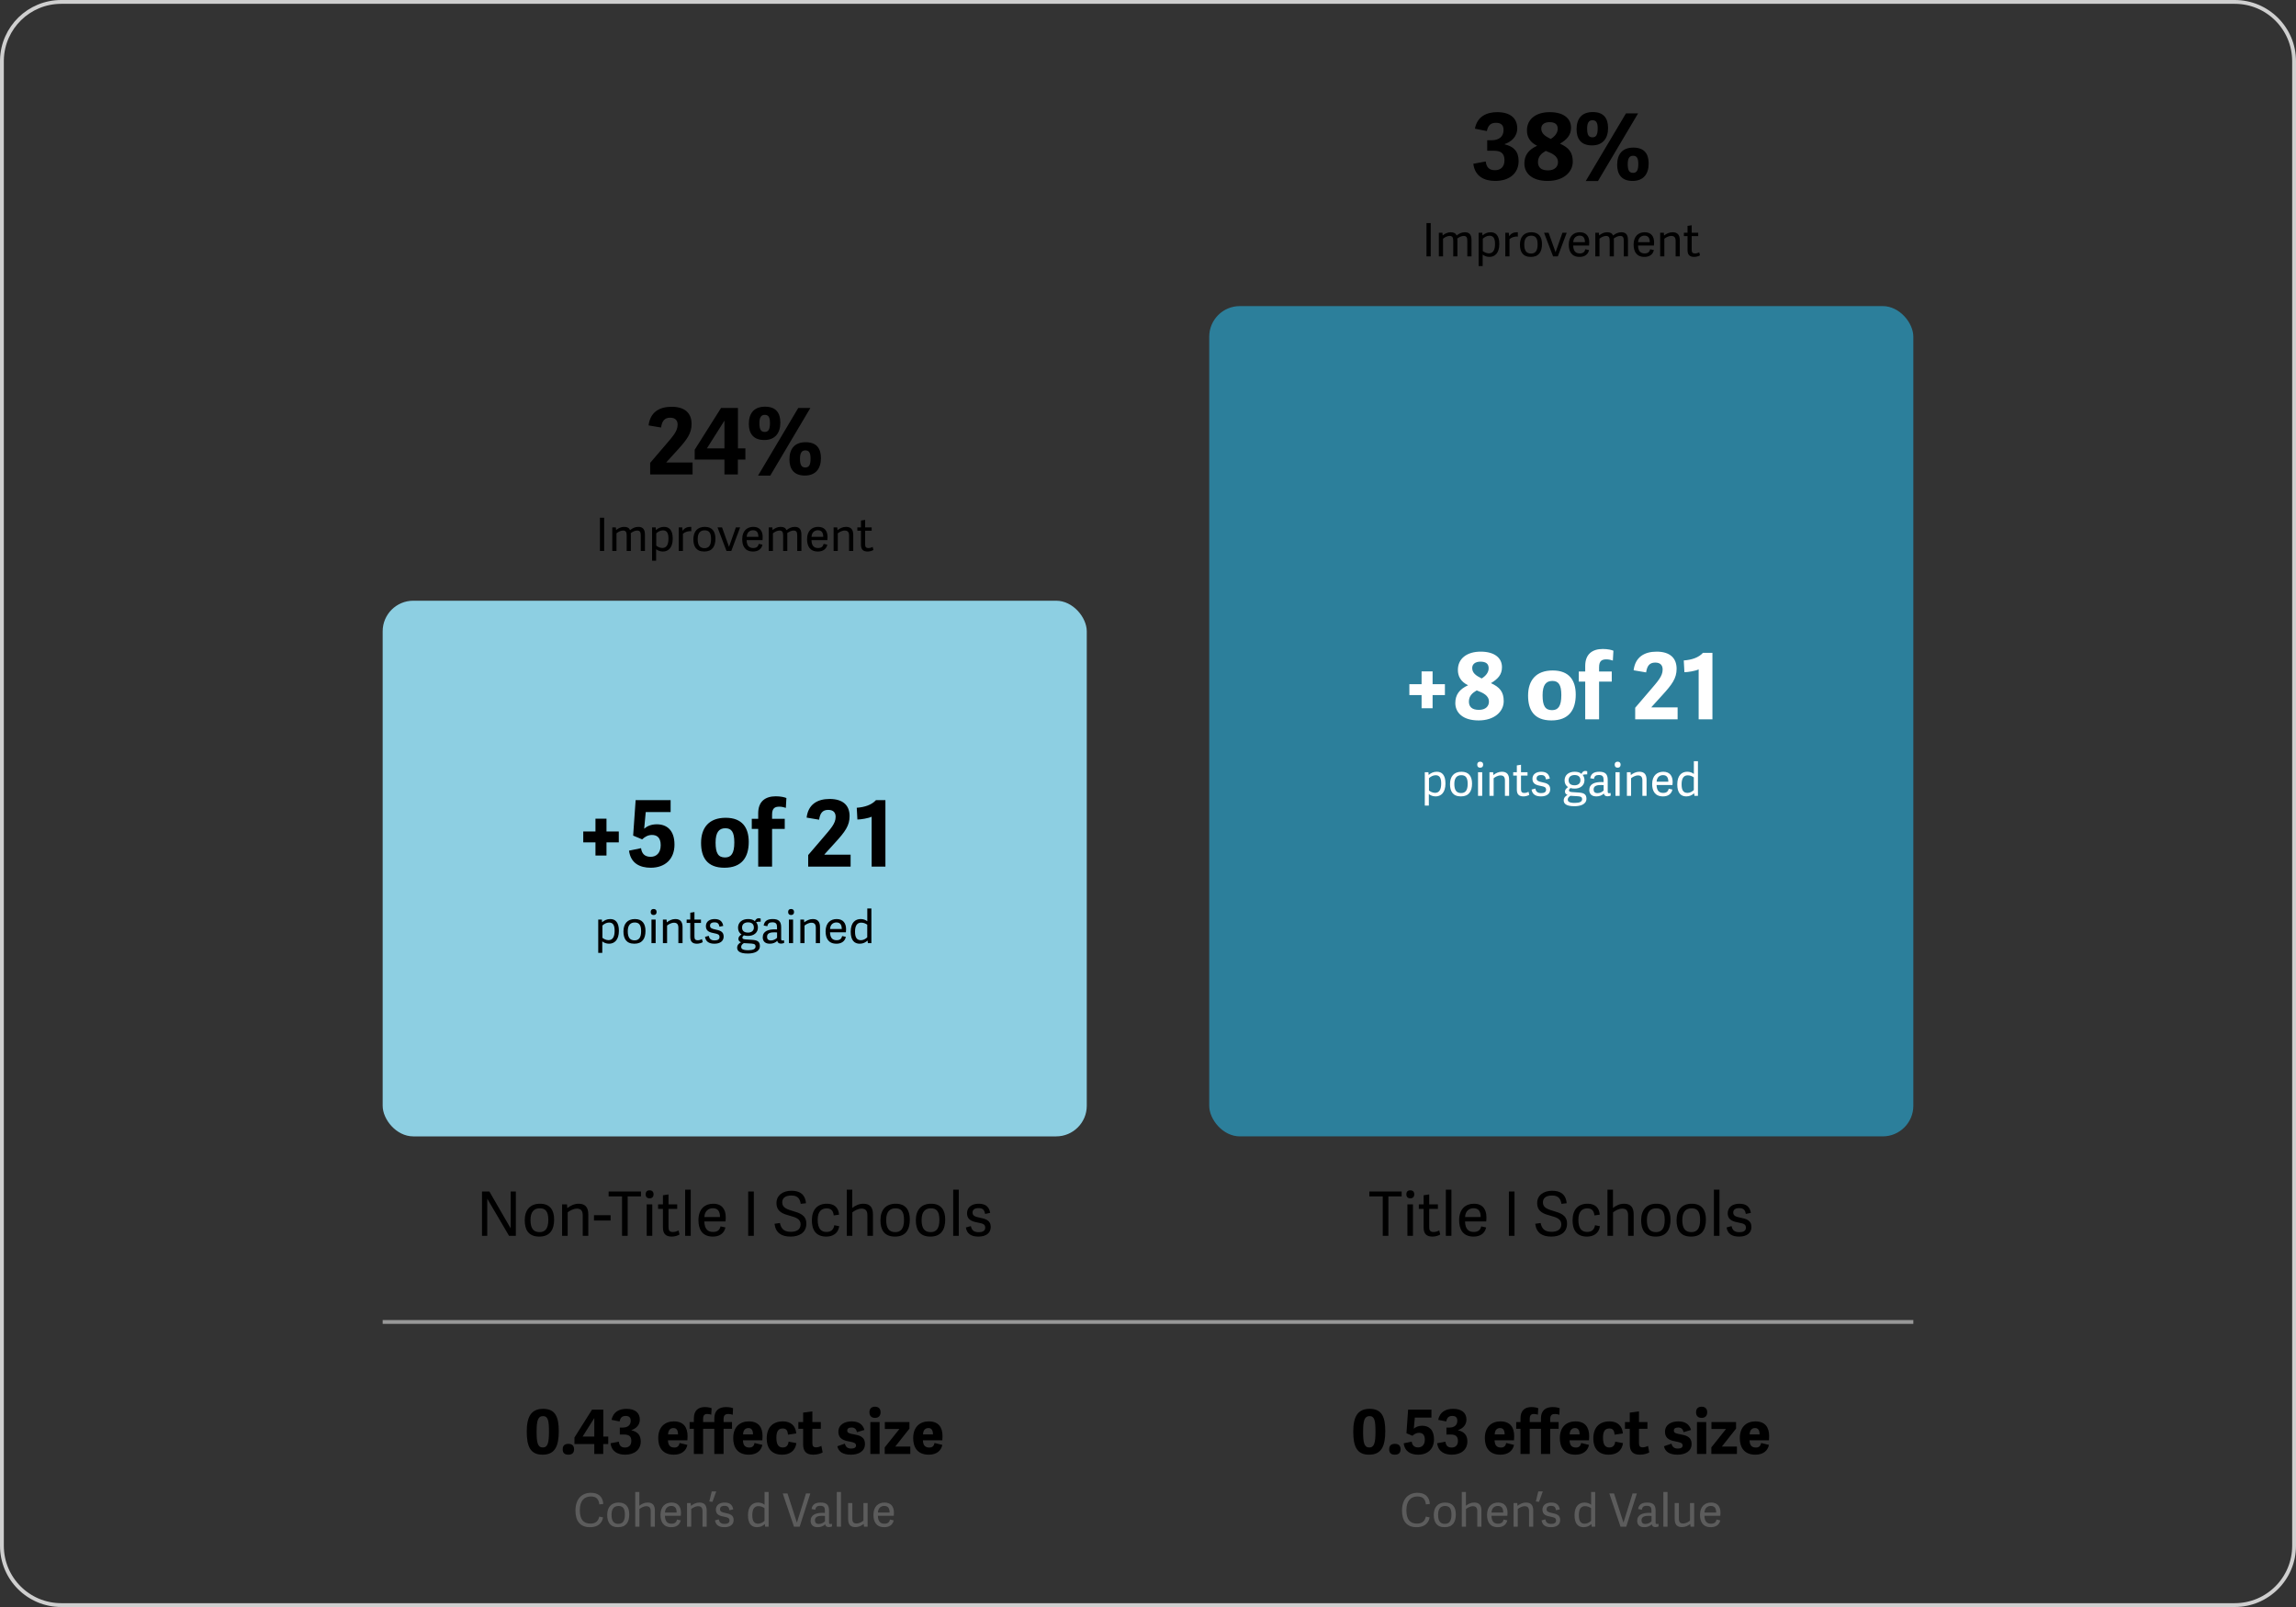 <svg width="600" height="420" viewBox="0 0 600 420" fill="none" xmlns="http://www.w3.org/2000/svg">
<rect x="0" y="0" width="600" height="420" fill="#333333" stroke="none"/>
<path d="M16 0.5H584C592.56 0.5 599.5 7.44 599.5 16V404C599.5 412.56 592.56 419.5 584 419.5H16C7.44 419.5 0.5 412.56 0.5 404V16L0.505 15.6C0.717 7.224 7.573 0.5 16 0.5Z" stroke="#CFCFCF"/>
<path d="M175.492 106.312C178.948 106.312 180.724 107.944 180.724 110.8C180.724 113.272 179.548 114.88 176.98 117.688L174.148 120.808V120.88H180.988V124H169.9V120.976L173.62 116.632C175.78 114.088 177.076 112.768 177.076 110.992C177.076 109.84 176.452 109.168 175.132 109.168C173.596 109.168 172.996 110.104 172.756 111.736L169.492 111.184C169.9 107.752 172.276 106.312 175.492 106.312ZM189.315 124V120.112H181.539V117.544L188.427 106.624H192.843V117.184H194.787V120.112H192.819V124H189.315ZM189.315 117.184V109.936L184.731 117.184H189.315ZM199.723 115C196.675 115 195.691 113.08 195.691 110.776C195.691 108.064 197.011 106.288 199.915 106.288C202.795 106.288 203.923 107.92 203.923 110.464C203.923 113.2 202.531 115 199.723 115ZM199.843 112.888C200.827 112.888 201.211 112.192 201.211 110.56C201.211 109.096 200.851 108.424 199.843 108.424C198.859 108.424 198.451 109.168 198.451 110.608C198.451 112.168 198.811 112.888 199.843 112.888ZM210.331 124.288C207.283 124.288 206.299 122.368 206.299 120.064C206.299 117.352 207.619 115.576 210.523 115.576C213.403 115.576 214.531 117.208 214.531 119.752C214.531 122.488 213.139 124.288 210.331 124.288ZM210.451 122.176C211.435 122.176 211.819 121.48 211.819 119.848C211.819 118.384 211.459 117.712 210.451 117.712C209.467 117.712 209.059 118.456 209.059 119.896C209.059 121.456 209.419 122.176 210.451 122.176ZM198.091 124.312L208.603 106.624H211.771L201.283 124.312H198.091Z" fill="black"/>
<path d="M157.881 144H156.777V135.312H157.881V144ZM161.099 144H160.007V137.832H160.943L161.003 138.528C161.615 138.06 162.263 137.7 163.103 137.7C163.919 137.7 164.411 137.976 164.651 138.552C165.251 138.072 165.947 137.7 166.787 137.7C168.083 137.7 168.539 138.42 168.539 139.8V144H167.447V139.956C167.447 139.128 167.279 138.66 166.487 138.66C165.899 138.66 165.191 139.044 164.831 139.344C164.843 139.488 164.855 139.644 164.855 139.8V144H163.763V139.956C163.763 139.128 163.595 138.66 162.803 138.66C162.179 138.66 161.423 139.092 161.099 139.392V144ZM170.402 137.832H171.35L171.41 138.54C171.974 138.036 172.67 137.7 173.546 137.7C174.842 137.7 175.802 138.504 175.802 140.772C175.802 143.184 174.614 144.144 173.234 144.144C172.49 144.144 171.902 143.88 171.458 143.544V146.544H170.402V137.832ZM171.494 142.608C171.758 142.812 172.37 143.22 173.078 143.22C174.254 143.22 174.686 142.236 174.686 140.76C174.686 139.212 174.206 138.612 173.222 138.612C172.538 138.612 171.854 139.032 171.494 139.392V142.608ZM180.65 138.84C179.882 138.732 178.97 139.044 178.466 139.512V144H177.374V137.832H178.286L178.37 138.72C178.91 137.988 179.558 137.7 180.422 137.7C180.494 137.7 180.542 137.7 180.65 137.712V138.84ZM184.041 144.144C181.905 144.144 181.197 142.764 181.197 140.94C181.197 138.948 182.229 137.7 184.197 137.7C186.153 137.7 186.957 138.96 186.957 140.796C186.957 142.824 186.117 144.144 184.041 144.144ZM184.101 143.268C185.169 143.268 185.817 142.62 185.817 140.868C185.817 139.164 185.217 138.6 184.149 138.6C183.057 138.6 182.325 139.248 182.325 140.892C182.325 142.524 182.901 143.268 184.101 143.268ZM189.854 144L187.502 137.832H188.69L190.502 142.908H190.514L192.302 137.832H193.418L191.102 144H189.854ZM196.803 144.144C194.619 144.144 193.959 142.62 193.959 140.928C193.959 138.672 195.279 137.7 196.863 137.7C198.591 137.7 199.311 138.84 199.311 140.364C199.311 140.604 199.299 140.88 199.263 141.168H195.111C195.159 142.74 195.855 143.232 196.839 143.232C197.715 143.232 198.123 142.836 198.291 142.14L199.251 142.356C198.999 143.556 198.039 144.144 196.803 144.144ZM198.183 140.304C198.183 139.2 197.763 138.588 196.791 138.588C195.975 138.588 195.183 139.08 195.123 140.304H198.183ZM201.986 144H200.894V137.832H201.83L201.89 138.528C202.502 138.06 203.15 137.7 203.99 137.7C204.806 137.7 205.298 137.976 205.538 138.552C206.138 138.072 206.834 137.7 207.674 137.7C208.97 137.7 209.426 138.42 209.426 139.8V144H208.334V139.956C208.334 139.128 208.166 138.66 207.374 138.66C206.786 138.66 206.078 139.044 205.718 139.344C205.73 139.488 205.742 139.644 205.742 139.8V144H204.65V139.956C204.65 139.128 204.482 138.66 203.69 138.66C203.066 138.66 202.31 139.092 201.986 139.392V144ZM213.748 144.144C211.564 144.144 210.904 142.62 210.904 140.928C210.904 138.672 212.224 137.7 213.808 137.7C215.536 137.7 216.256 138.84 216.256 140.364C216.256 140.604 216.244 140.88 216.208 141.168H212.056C212.104 142.74 212.8 143.232 213.784 143.232C214.66 143.232 215.068 142.836 215.236 142.14L216.196 142.356C215.944 143.556 214.984 144.144 213.748 144.144ZM215.128 140.304C215.128 139.2 214.708 138.588 213.736 138.588C212.92 138.588 212.128 139.08 212.068 140.304H215.128ZM222.975 144H221.883V139.98C221.883 139.128 221.571 138.66 220.731 138.66C220.023 138.66 219.255 139.116 218.931 139.404V144H217.839V137.832H218.799L218.859 138.564C219.459 138.084 220.227 137.7 221.079 137.7C222.399 137.7 222.975 138.42 222.975 139.812V144ZM228.244 143.736C227.944 143.94 227.308 144.144 226.732 144.144C225.58 144.144 224.992 143.616 224.992 142.38V138.708H224.044V137.832H224.992V136.044L226.084 135.876V137.832H227.788V138.708H226.084V142.236C226.084 142.884 226.228 143.244 226.972 143.244C227.344 143.244 227.788 143.088 228.052 142.944L228.244 143.736Z" fill="black"/>
<rect x="100" y="157" width="184" height="140" rx="8" fill="#8DCFE2"/>
<path d="M155.61 223.596V220.164H152.418V217.308H155.61V213.972H158.49V217.308H161.706V220.164H158.49V223.596H155.61ZM166.106 209.124H175.25V212.244H168.746L168.338 216.588C169.082 215.94 170.114 215.436 171.65 215.436C174.218 215.436 176.258 216.948 176.258 220.74C176.258 224.532 173.81 226.788 170.042 226.788C167.258 226.788 164.81 225.66 164.378 222.324L167.522 221.676C167.714 223.044 168.41 223.932 170.042 223.932C171.434 223.932 172.658 223.02 172.658 220.884C172.658 218.748 171.53 218.22 170.354 218.22C169.322 218.22 168.458 218.748 167.81 219.372L165.458 218.388L166.106 209.124ZM189.303 226.788C184.767 226.788 183.207 224.052 183.207 220.308C183.207 216.3 185.295 213.732 189.639 213.732C193.983 213.732 195.663 216.348 195.663 220.044C195.663 224.124 193.791 226.788 189.303 226.788ZM189.471 224.1C191.055 224.1 191.895 223.092 191.895 220.164C191.895 217.428 191.151 216.468 189.543 216.468C187.911 216.468 186.999 217.5 186.999 220.212C186.999 222.996 187.695 224.1 189.471 224.1ZM198.137 226.5V216.636H196.457V213.996H198.137V212.556C198.137 209.46 199.985 208.116 202.745 208.116C204.041 208.116 205.097 208.38 205.505 208.572L205.361 211.14C204.881 210.972 204.257 210.828 203.681 210.828C202.553 210.828 201.761 211.164 201.761 212.892V213.996H205.073V216.636H201.761V226.5H198.137ZM216.789 208.812C220.245 208.812 222.021 210.444 222.021 213.3C222.021 215.772 220.845 217.38 218.277 220.188L215.445 223.308V223.38H222.285V226.5H211.197V223.476L214.917 219.132C217.077 216.588 218.373 215.268 218.373 213.492C218.373 212.34 217.749 211.668 216.429 211.668C214.893 211.668 214.293 212.604 214.053 214.236L210.789 213.684C211.197 210.252 213.573 208.812 216.789 208.812ZM227.78 213.444C226.964 213.876 224.852 214.188 224.06 214.188L223.892 211.116C226.028 210.948 227.756 210.372 228.908 209.124H231.38V226.5H227.78V213.444Z" fill="black"/>
<path d="M156.333 240.332H157.281L157.341 241.04C157.905 240.536 158.601 240.2 159.477 240.2C160.773 240.2 161.733 241.004 161.733 243.272C161.733 245.684 160.545 246.644 159.165 246.644C158.421 246.644 157.833 246.38 157.389 246.044V249.044H156.333V240.332ZM157.425 245.108C157.689 245.312 158.301 245.72 159.009 245.72C160.185 245.72 160.617 244.736 160.617 243.26C160.617 241.712 160.137 241.112 159.153 241.112C158.469 241.112 157.785 241.532 157.425 241.892V245.108ZM165.766 246.644C163.63 246.644 162.922 245.264 162.922 243.44C162.922 241.448 163.954 240.2 165.922 240.2C167.878 240.2 168.682 241.46 168.682 243.296C168.682 245.324 167.842 246.644 165.766 246.644ZM165.826 245.768C166.894 245.768 167.542 245.12 167.542 243.368C167.542 241.664 166.942 241.1 165.874 241.1C164.782 241.1 164.05 241.748 164.05 243.392C164.05 245.024 164.626 245.768 165.826 245.768ZM171.335 246.5H170.243V240.332H171.335V246.5ZM171.587 238.352C171.587 238.856 171.299 239.144 170.807 239.144C170.315 239.144 170.039 238.856 170.039 238.352C170.039 237.848 170.315 237.572 170.807 237.572C171.299 237.572 171.587 237.848 171.587 238.352ZM178.368 246.5H177.276V242.48C177.276 241.628 176.964 241.16 176.124 241.16C175.416 241.16 174.648 241.616 174.324 241.904V246.5H173.232V240.332H174.192L174.252 241.064C174.852 240.584 175.62 240.2 176.472 240.2C177.792 240.2 178.368 240.92 178.368 242.312V246.5ZM183.637 246.236C183.337 246.44 182.701 246.644 182.125 246.644C180.973 246.644 180.385 246.116 180.385 244.88V241.208H179.437V240.332H180.385V238.544L181.477 238.376V240.332H183.181V241.208H181.477V244.736C181.477 245.384 181.621 245.744 182.365 245.744C182.737 245.744 183.181 245.588 183.445 245.444L183.637 246.236ZM186.744 240.2C188.208 240.2 188.808 240.896 189 241.988L188.016 242.204C187.872 241.496 187.632 241.064 186.732 241.064C185.832 241.064 185.544 241.46 185.544 241.928C185.544 242.564 186.048 242.744 186.912 242.924C188.04 243.164 189.108 243.392 189.108 244.772C189.108 245.948 188.196 246.644 186.696 246.644C185.28 246.644 184.428 246.092 184.236 244.856L185.208 244.592C185.376 245.252 185.652 245.78 186.744 245.78C187.488 245.78 188.028 245.552 188.028 244.892C188.028 244.208 187.524 244.088 186.684 243.92C185.676 243.716 184.464 243.5 184.464 242.06C184.464 240.812 185.496 240.2 186.744 240.2ZM195.48 240.2C196.236 240.2 196.86 240.356 197.268 240.764C197.46 240.32 197.784 239.984 198.24 239.984C198.432 239.984 198.6 240.02 198.78 240.08V240.884C198.408 240.86 197.892 240.92 197.58 241.016C197.892 241.352 198.06 241.904 198.06 242.408C198.06 243.8 196.944 244.604 195.528 244.604C195.12 244.604 194.7 244.568 194.388 244.46C194.22 244.616 194.004 244.796 194.004 245.048C194.004 245.288 194.136 245.468 194.796 245.516L196.56 245.636C197.832 245.72 198.576 246.032 198.576 247.244C198.576 248.756 196.956 249.212 195.408 249.212C193.104 249.212 192.636 248.42 192.636 247.688C192.636 246.992 193.128 246.512 193.632 246.272V246.26C193.212 246.092 192.96 245.816 192.96 245.372C192.96 244.844 193.344 244.532 193.776 244.196C193.212 243.896 192.864 243.26 192.864 242.468C192.864 241.112 193.884 240.2 195.48 240.2ZM197.004 242.432C197.004 241.508 196.428 241.064 195.492 241.064C194.64 241.064 193.92 241.46 193.92 242.408C193.92 243.212 194.388 243.74 195.48 243.74C196.38 243.74 197.004 243.26 197.004 242.432ZM197.448 247.376C197.448 246.932 197.256 246.668 196.416 246.608L194.376 246.488C193.908 246.8 193.692 247.076 193.692 247.484C193.692 248 194.112 248.348 195.54 248.348C196.812 248.348 197.448 248.024 197.448 247.376ZM204.134 245.336C204.134 245.672 204.194 245.816 204.506 245.816C204.614 245.816 204.722 245.792 204.878 245.744L204.926 246.428C204.686 246.548 204.374 246.62 204.074 246.62C203.462 246.62 203.186 246.284 203.126 245.888C202.646 246.368 202.01 246.644 201.146 246.644C199.586 246.644 199.322 245.588 199.322 244.988C199.322 243.344 200.774 242.888 202.514 242.888C202.706 242.888 202.886 242.9 203.054 242.912V242.312C203.054 241.532 202.838 241.052 201.83 241.052C200.978 241.052 200.654 241.388 200.522 242.072L199.562 241.892C199.754 240.74 200.498 240.2 201.926 240.2C203.45 240.2 204.134 240.788 204.134 242.324V245.336ZM203.066 243.704C202.898 243.68 202.67 243.668 202.442 243.668C201.59 243.668 200.45 243.752 200.45 244.808C200.45 245.336 200.642 245.792 201.482 245.792C202.118 245.792 202.73 245.456 203.066 245.096V243.704ZM207.253 246.5H206.161V240.332H207.253V246.5ZM207.505 238.352C207.505 238.856 207.217 239.144 206.725 239.144C206.233 239.144 205.957 238.856 205.957 238.352C205.957 237.848 206.233 237.572 206.725 237.572C207.217 237.572 207.505 237.848 207.505 238.352ZM214.286 246.5H213.194V242.48C213.194 241.628 212.882 241.16 212.042 241.16C211.334 241.16 210.566 241.616 210.242 241.904V246.5H209.15V240.332H210.11L210.17 241.064C210.77 240.584 211.538 240.2 212.39 240.2C213.71 240.2 214.286 240.92 214.286 242.312V246.5ZM218.594 246.644C216.41 246.644 215.75 245.12 215.75 243.428C215.75 241.172 217.07 240.2 218.654 240.2C220.382 240.2 221.102 241.34 221.102 242.864C221.102 243.104 221.09 243.38 221.054 243.668H216.902C216.95 245.24 217.646 245.732 218.63 245.732C219.506 245.732 219.914 245.336 220.082 244.64L221.042 244.856C220.79 246.056 219.83 246.644 218.594 246.644ZM219.974 242.804C219.974 241.7 219.554 241.088 218.582 241.088C217.766 241.088 216.974 241.58 216.914 242.804H219.974ZM227.713 246.5H226.801L226.717 245.84L226.705 245.828C226.177 246.308 225.553 246.644 224.665 246.644C223.261 246.644 222.313 245.756 222.313 243.512C222.313 241.076 223.549 240.2 224.917 240.2C225.625 240.2 226.213 240.428 226.645 240.776V237.44H227.713V246.5ZM226.633 241.676C226.345 241.46 225.769 241.136 225.061 241.136C223.873 241.136 223.441 242.084 223.441 243.512C223.441 245.012 223.909 245.732 224.989 245.732C225.625 245.732 226.249 245.36 226.633 244.976V241.676Z" fill="black"/>
<path d="M133.03 323L127.334 313.288V323H125.958V311.416H127.894L133.446 321.032V311.416H134.806V323H133.03ZM140.92 323.192C138.072 323.192 137.128 321.352 137.128 318.92C137.128 316.264 138.504 314.6 141.128 314.6C143.736 314.6 144.808 316.28 144.808 318.728C144.808 321.432 143.688 323.192 140.92 323.192ZM141 322.024C142.424 322.024 143.288 321.16 143.288 318.824C143.288 316.552 142.488 315.8 141.064 315.8C139.608 315.8 138.632 316.664 138.632 318.856C138.632 321.032 139.4 322.024 141 322.024ZM153.738 323H152.282V317.64C152.282 316.504 151.866 315.88 150.746 315.88C149.802 315.88 148.778 316.488 148.346 316.872V323H146.89V314.776H148.17L148.25 315.752C149.05 315.112 150.074 314.6 151.21 314.6C152.97 314.6 153.738 315.56 153.738 317.416V323ZM155.226 318.984V317.592H159.562V318.984H155.226ZM162.556 323V312.696H159.052V311.416H167.5V312.696H164.028V323H162.556ZM170.455 323H168.999V314.776H170.455V323ZM170.791 312.136C170.791 312.808 170.407 313.192 169.751 313.192C169.095 313.192 168.727 312.808 168.727 312.136C168.727 311.464 169.095 311.096 169.751 311.096C170.407 311.096 170.791 311.464 170.791 312.136ZM177.576 322.648C177.176 322.92 176.328 323.192 175.56 323.192C174.024 323.192 173.24 322.488 173.24 320.84V315.944H171.976V314.776H173.24V312.392L174.696 312.168V314.776H176.968V315.944H174.696V320.648C174.696 321.512 174.888 321.992 175.88 321.992C176.376 321.992 176.968 321.784 177.32 321.592L177.576 322.648ZM180.502 323H179.046V310.92H180.502V323ZM186.31 323.192C183.398 323.192 182.518 321.16 182.518 318.904C182.518 315.896 184.278 314.6 186.39 314.6C188.694 314.6 189.654 316.12 189.654 318.152C189.654 318.472 189.638 318.84 189.59 319.224H184.054C184.118 321.32 185.046 321.976 186.358 321.976C187.526 321.976 188.07 321.448 188.294 320.52L189.574 320.808C189.238 322.408 187.958 323.192 186.31 323.192ZM188.15 318.072C188.15 316.6 187.59 315.784 186.294 315.784C185.206 315.784 184.15 316.44 184.07 318.072H188.15ZM196.992 323H195.52V311.416H196.992V323ZM206.831 312.456C205.055 312.456 204.415 313.24 204.415 314.264C204.415 315.672 205.727 316.072 207.183 316.504C208.879 317 210.719 317.544 210.719 319.784C210.719 322.232 208.767 323.192 206.623 323.192C204.207 323.192 202.703 322.232 202.399 319.848L203.807 319.64C204.079 320.872 204.655 321.944 206.639 321.944C207.887 321.944 209.215 321.528 209.215 319.992C209.215 318.552 207.919 318.168 206.495 317.768C204.767 317.288 202.911 316.792 202.911 314.408C202.911 312.424 204.575 311.208 206.815 311.208C208.847 311.208 210.383 311.992 210.623 314.472L209.247 314.632C209.071 313.528 208.623 312.456 206.831 312.456ZM215.935 323.192C213.215 323.192 212.159 321.432 212.159 318.968C212.159 316.104 213.631 314.6 216.095 314.6C217.935 314.6 219.151 315.56 219.263 317.464L217.871 317.656C217.743 316.44 217.183 315.816 216.031 315.816C214.847 315.816 213.679 316.456 213.679 318.792C213.679 321.24 214.671 321.976 215.983 321.976C217.103 321.976 217.823 321.432 218.031 320.216L219.311 320.488C219.039 322.392 217.583 323.192 215.935 323.192ZM228.128 323H226.672V317.64C226.672 316.504 226.256 315.88 225.136 315.88C224.192 315.88 223.168 316.488 222.736 316.872V323H221.28V310.92H222.72V315.704C223.52 315.08 224.464 314.6 225.616 314.6C227.36 314.6 228.128 315.56 228.128 317.416V323ZM233.873 323.192C231.025 323.192 230.081 321.352 230.081 318.92C230.081 316.264 231.457 314.6 234.081 314.6C236.689 314.6 237.761 316.28 237.761 318.728C237.761 321.432 236.641 323.192 233.873 323.192ZM233.953 322.024C235.377 322.024 236.241 321.16 236.241 318.824C236.241 316.552 235.441 315.8 234.017 315.8C232.561 315.8 231.585 316.664 231.585 318.856C231.585 321.032 232.353 322.024 233.953 322.024ZM243.123 323.192C240.275 323.192 239.331 321.352 239.331 318.92C239.331 316.264 240.707 314.6 243.331 314.6C245.939 314.6 247.011 316.28 247.011 318.728C247.011 321.432 245.891 323.192 243.123 323.192ZM243.203 322.024C244.627 322.024 245.491 321.16 245.491 318.824C245.491 316.552 244.691 315.8 243.267 315.8C241.811 315.8 240.835 316.664 240.835 318.856C240.835 321.032 241.603 322.024 243.203 322.024ZM250.549 323H249.093V310.92H250.549V323ZM255.749 314.6C257.701 314.6 258.501 315.528 258.757 316.984L257.445 317.272C257.253 316.328 256.933 315.752 255.733 315.752C254.533 315.752 254.149 316.28 254.149 316.904C254.149 317.752 254.821 317.992 255.973 318.232C257.477 318.552 258.901 318.856 258.901 320.696C258.901 322.264 257.685 323.192 255.685 323.192C253.797 323.192 252.661 322.456 252.405 320.808L253.701 320.456C253.925 321.336 254.293 322.04 255.749 322.04C256.741 322.04 257.461 321.736 257.461 320.856C257.461 319.944 256.789 319.784 255.669 319.56C254.325 319.288 252.709 319 252.709 317.08C252.709 315.416 254.085 314.6 255.749 314.6Z" fill="black"/>
<path d="M388.259 42.2C388.451 43.664 389.075 44.48 390.707 44.48C392.075 44.48 393.155 43.688 393.155 41.888C393.155 40.04 392.171 39.392 390.347 39.392H388.643V36.656H389.771C391.811 36.656 392.915 35.624 392.915 34.016C392.915 32.864 392.435 32.096 390.947 32.096C389.459 32.096 388.859 32.864 388.547 34.256L385.427 33.632C386.051 30.368 388.571 29.312 391.283 29.312C394.619 29.312 396.491 30.872 396.491 33.536C396.491 35.816 394.811 37.112 393.227 37.64V37.736C395.531 38.264 396.851 39.56 396.851 42.08C396.851 45.296 394.451 47.288 390.707 47.288C387.971 47.288 385.403 46.136 385.019 42.8L388.259 42.2ZM407.668 37.544C409.996 38.6 411.004 39.848 411.004 42.248C411.004 45.008 408.532 47.288 404.452 47.288C400.228 47.288 398.356 45.176 398.356 42.752C398.356 40.64 399.364 39.152 401.692 38.096C399.748 37.16 399.028 35.72 399.028 34.088C399.028 31.088 401.428 29.312 404.98 29.312C408.604 29.312 410.548 30.944 410.548 33.368C410.548 35.336 409.468 36.464 407.668 37.544ZM403.948 39.44C402.82 40.088 401.908 40.88 401.908 42.368C401.908 43.664 402.652 44.528 404.524 44.528C406.276 44.528 407.14 43.568 407.14 42.392C407.14 40.736 405.58 40.064 403.948 39.44ZM405.244 36.32C406.348 35.648 407.068 34.712 407.068 33.656C407.068 32.528 406.42 31.928 404.908 31.928C403.636 31.928 402.772 32.528 402.772 33.584C402.772 34.856 403.684 35.552 405.244 36.32ZM416.028 38C412.98 38 411.996 36.08 411.996 33.776C411.996 31.064 413.316 29.288 416.22 29.288C419.1 29.288 420.228 30.92 420.228 33.464C420.228 36.2 418.836 38 416.028 38ZM416.148 35.888C417.132 35.888 417.516 35.192 417.516 33.56C417.516 32.096 417.156 31.424 416.148 31.424C415.164 31.424 414.756 32.168 414.756 33.608C414.756 35.168 415.116 35.888 416.148 35.888ZM426.636 47.288C423.588 47.288 422.604 45.368 422.604 43.064C422.604 40.352 423.924 38.576 426.828 38.576C429.708 38.576 430.836 40.208 430.836 42.752C430.836 45.488 429.444 47.288 426.636 47.288ZM426.756 45.176C427.74 45.176 428.124 44.48 428.124 42.848C428.124 41.384 427.764 40.712 426.756 40.712C425.772 40.712 425.364 41.456 425.364 42.896C425.364 44.456 425.724 45.176 426.756 45.176ZM414.396 47.312L424.908 29.624H428.076L417.588 47.312H414.396Z" fill="black"/>
<path d="M373.881 67H372.777V58.312H373.881V67ZM377.099 67H376.007V60.832H376.943L377.003 61.528C377.615 61.06 378.263 60.7 379.103 60.7C379.919 60.7 380.411 60.976 380.651 61.552C381.251 61.072 381.947 60.7 382.787 60.7C384.083 60.7 384.539 61.42 384.539 62.8V67H383.447V62.956C383.447 62.128 383.279 61.66 382.487 61.66C381.899 61.66 381.191 62.044 380.831 62.344C380.843 62.488 380.855 62.644 380.855 62.8V67H379.763V62.956C379.763 62.128 379.595 61.66 378.803 61.66C378.179 61.66 377.423 62.092 377.099 62.392V67ZM386.402 60.832H387.35L387.41 61.54C387.974 61.036 388.67 60.7 389.546 60.7C390.842 60.7 391.802 61.504 391.802 63.772C391.802 66.184 390.614 67.144 389.234 67.144C388.49 67.144 387.902 66.88 387.458 66.544V69.544H386.402V60.832ZM387.494 65.608C387.758 65.812 388.37 66.22 389.078 66.22C390.254 66.22 390.686 65.236 390.686 63.76C390.686 62.212 390.206 61.612 389.222 61.612C388.538 61.612 387.854 62.032 387.494 62.392V65.608ZM396.65 61.84C395.882 61.732 394.97 62.044 394.466 62.512V67H393.374V60.832H394.286L394.37 61.72C394.91 60.988 395.558 60.7 396.422 60.7C396.494 60.7 396.542 60.7 396.65 60.712V61.84ZM400.041 67.144C397.905 67.144 397.197 65.764 397.197 63.94C397.197 61.948 398.229 60.7 400.197 60.7C402.153 60.7 402.957 61.96 402.957 63.796C402.957 65.824 402.117 67.144 400.041 67.144ZM400.101 66.268C401.169 66.268 401.817 65.62 401.817 63.868C401.817 62.164 401.217 61.6 400.149 61.6C399.057 61.6 398.325 62.248 398.325 63.892C398.325 65.524 398.901 66.268 400.101 66.268ZM405.854 67L403.502 60.832H404.69L406.502 65.908H406.514L408.302 60.832H409.418L407.102 67H405.854ZM412.803 67.144C410.619 67.144 409.959 65.62 409.959 63.928C409.959 61.672 411.279 60.7 412.863 60.7C414.591 60.7 415.311 61.84 415.311 63.364C415.311 63.604 415.299 63.88 415.263 64.168H411.111C411.159 65.74 411.855 66.232 412.839 66.232C413.715 66.232 414.123 65.836 414.291 65.14L415.251 65.356C414.999 66.556 414.039 67.144 412.803 67.144ZM414.183 63.304C414.183 62.2 413.763 61.588 412.791 61.588C411.975 61.588 411.183 62.08 411.123 63.304H414.183ZM417.986 67H416.894V60.832H417.83L417.89 61.528C418.502 61.06 419.15 60.7 419.99 60.7C420.806 60.7 421.298 60.976 421.538 61.552C422.138 61.072 422.834 60.7 423.674 60.7C424.97 60.7 425.426 61.42 425.426 62.8V67H424.334V62.956C424.334 62.128 424.166 61.66 423.374 61.66C422.786 61.66 422.078 62.044 421.718 62.344C421.73 62.488 421.742 62.644 421.742 62.8V67H420.65V62.956C420.65 62.128 420.482 61.66 419.69 61.66C419.066 61.66 418.31 62.092 417.986 62.392V67ZM429.748 67.144C427.564 67.144 426.904 65.62 426.904 63.928C426.904 61.672 428.224 60.7 429.808 60.7C431.536 60.7 432.256 61.84 432.256 63.364C432.256 63.604 432.244 63.88 432.208 64.168H428.056C428.104 65.74 428.8 66.232 429.784 66.232C430.66 66.232 431.068 65.836 431.236 65.14L432.196 65.356C431.944 66.556 430.984 67.144 429.748 67.144ZM431.128 63.304C431.128 62.2 430.708 61.588 429.736 61.588C428.92 61.588 428.128 62.08 428.068 63.304H431.128ZM438.975 67H437.883V62.98C437.883 62.128 437.571 61.66 436.731 61.66C436.023 61.66 435.255 62.116 434.931 62.404V67H433.839V60.832H434.799L434.859 61.564C435.459 61.084 436.227 60.7 437.079 60.7C438.399 60.7 438.975 61.42 438.975 62.812V67ZM444.244 66.736C443.944 66.94 443.308 67.144 442.732 67.144C441.58 67.144 440.992 66.616 440.992 65.38V61.708H440.044V60.832H440.992V59.044L442.084 58.876V60.832H443.788V61.708H442.084V65.236C442.084 65.884 442.228 66.244 442.972 66.244C443.344 66.244 443.788 66.088 444.052 65.944L444.244 66.736Z" fill="black"/>
<rect x="316" y="80" width="184" height="217" rx="8" fill="#2C7F9B"/>
<path d="M371.493 185.096V181.664H368.301V178.808H371.493V175.472H374.373V178.808H377.589V181.664H374.373V185.096H371.493ZM389.621 178.544C391.949 179.6 392.957 180.848 392.957 183.248C392.957 186.008 390.485 188.288 386.405 188.288C382.181 188.288 380.309 186.176 380.309 183.752C380.309 181.64 381.317 180.152 383.645 179.096C381.701 178.16 380.981 176.72 380.981 175.088C380.981 172.088 383.381 170.312 386.933 170.312C390.557 170.312 392.501 171.944 392.501 174.368C392.501 176.336 391.421 177.464 389.621 178.544ZM385.901 180.44C384.773 181.088 383.861 181.88 383.861 183.368C383.861 184.664 384.605 185.528 386.477 185.528C388.229 185.528 389.093 184.568 389.093 183.392C389.093 181.736 387.533 181.064 385.901 180.44ZM387.197 177.32C388.301 176.648 389.021 175.712 389.021 174.656C389.021 173.528 388.373 172.928 386.861 172.928C385.589 172.928 384.725 173.528 384.725 174.584C384.725 175.856 385.637 176.552 387.197 177.32ZM405.42 188.288C400.884 188.288 399.324 185.552 399.324 181.808C399.324 177.8 401.412 175.232 405.756 175.232C410.1 175.232 411.78 177.848 411.78 181.544C411.78 185.624 409.908 188.288 405.42 188.288ZM405.588 185.6C407.172 185.6 408.012 184.592 408.012 181.664C408.012 178.928 407.268 177.968 405.66 177.968C404.028 177.968 403.116 179 403.116 181.712C403.116 184.496 403.812 185.6 405.588 185.6ZM414.254 188V178.136H412.574V175.496H414.254V174.056C414.254 170.96 416.102 169.616 418.862 169.616C420.158 169.616 421.214 169.88 421.622 170.072L421.478 172.64C420.998 172.472 420.374 172.328 419.798 172.328C418.67 172.328 417.878 172.664 417.878 174.392V175.496H421.19V178.136H417.878V188H414.254ZM432.906 170.312C436.362 170.312 438.138 171.944 438.138 174.8C438.138 177.272 436.962 178.88 434.394 181.688L431.562 184.808V184.88H438.402V188H427.314V184.976L431.034 180.632C433.194 178.088 434.49 176.768 434.49 174.992C434.49 173.84 433.866 173.168 432.546 173.168C431.01 173.168 430.41 174.104 430.17 175.736L426.906 175.184C427.314 171.752 429.69 170.312 432.906 170.312ZM443.898 174.944C443.082 175.376 440.97 175.688 440.178 175.688L440.01 172.616C442.146 172.448 443.874 171.872 445.026 170.624H447.498V188H443.898V174.944Z" fill="white"/>
<path d="M372.333 201.832H373.281L373.341 202.54C373.905 202.036 374.601 201.7 375.477 201.7C376.773 201.7 377.733 202.504 377.733 204.772C377.733 207.184 376.545 208.144 375.165 208.144C374.421 208.144 373.833 207.88 373.389 207.544V210.544H372.333V201.832ZM373.425 206.608C373.689 206.812 374.301 207.22 375.009 207.22C376.185 207.22 376.617 206.236 376.617 204.76C376.617 203.212 376.137 202.612 375.153 202.612C374.469 202.612 373.785 203.032 373.425 203.392V206.608ZM381.766 208.144C379.63 208.144 378.922 206.764 378.922 204.94C378.922 202.948 379.954 201.7 381.922 201.7C383.878 201.7 384.682 202.96 384.682 204.796C384.682 206.824 383.842 208.144 381.766 208.144ZM381.826 207.268C382.894 207.268 383.542 206.62 383.542 204.868C383.542 203.164 382.942 202.6 381.874 202.6C380.782 202.6 380.05 203.248 380.05 204.892C380.05 206.524 380.626 207.268 381.826 207.268ZM387.335 208H386.243V201.832H387.335V208ZM387.587 199.852C387.587 200.356 387.299 200.644 386.807 200.644C386.315 200.644 386.039 200.356 386.039 199.852C386.039 199.348 386.315 199.072 386.807 199.072C387.299 199.072 387.587 199.348 387.587 199.852ZM394.368 208H393.276V203.98C393.276 203.128 392.964 202.66 392.124 202.66C391.416 202.66 390.648 203.116 390.324 203.404V208H389.232V201.832H390.192L390.252 202.564C390.852 202.084 391.62 201.7 392.472 201.7C393.792 201.7 394.368 202.42 394.368 203.812V208ZM399.637 207.736C399.337 207.94 398.701 208.144 398.125 208.144C396.973 208.144 396.385 207.616 396.385 206.38V202.708H395.437V201.832H396.385V200.044L397.477 199.876V201.832H399.181V202.708H397.477V206.236C397.477 206.884 397.621 207.244 398.365 207.244C398.737 207.244 399.181 207.088 399.445 206.944L399.637 207.736ZM402.744 201.7C404.208 201.7 404.808 202.396 405 203.488L404.016 203.704C403.872 202.996 403.632 202.564 402.732 202.564C401.832 202.564 401.544 202.96 401.544 203.428C401.544 204.064 402.048 204.244 402.912 204.424C404.04 204.664 405.108 204.892 405.108 206.272C405.108 207.448 404.196 208.144 402.696 208.144C401.28 208.144 400.428 207.592 400.236 206.356L401.208 206.092C401.376 206.752 401.652 207.28 402.744 207.28C403.488 207.28 404.028 207.052 404.028 206.392C404.028 205.708 403.524 205.588 402.684 205.42C401.676 205.216 400.464 205 400.464 203.56C400.464 202.312 401.496 201.7 402.744 201.7ZM411.48 201.7C412.236 201.7 412.86 201.856 413.268 202.264C413.46 201.82 413.784 201.484 414.24 201.484C414.432 201.484 414.6 201.52 414.78 201.58V202.384C414.408 202.36 413.892 202.42 413.58 202.516C413.892 202.852 414.06 203.404 414.06 203.908C414.06 205.3 412.944 206.104 411.528 206.104C411.12 206.104 410.7 206.068 410.388 205.96C410.22 206.116 410.004 206.296 410.004 206.548C410.004 206.788 410.136 206.968 410.796 207.016L412.56 207.136C413.832 207.22 414.576 207.532 414.576 208.744C414.576 210.256 412.956 210.712 411.408 210.712C409.104 210.712 408.636 209.92 408.636 209.188C408.636 208.492 409.128 208.012 409.632 207.772V207.76C409.212 207.592 408.96 207.316 408.96 206.872C408.96 206.344 409.344 206.032 409.776 205.696C409.212 205.396 408.864 204.76 408.864 203.968C408.864 202.612 409.884 201.7 411.48 201.7ZM413.004 203.932C413.004 203.008 412.428 202.564 411.492 202.564C410.64 202.564 409.92 202.96 409.92 203.908C409.92 204.712 410.388 205.24 411.48 205.24C412.38 205.24 413.004 204.76 413.004 203.932ZM413.448 208.876C413.448 208.432 413.256 208.168 412.416 208.108L410.376 207.988C409.908 208.3 409.692 208.576 409.692 208.984C409.692 209.5 410.112 209.848 411.54 209.848C412.812 209.848 413.448 209.524 413.448 208.876ZM420.134 206.836C420.134 207.172 420.194 207.316 420.506 207.316C420.614 207.316 420.722 207.292 420.878 207.244L420.926 207.928C420.686 208.048 420.374 208.12 420.074 208.12C419.462 208.12 419.186 207.784 419.126 207.388C418.646 207.868 418.01 208.144 417.146 208.144C415.586 208.144 415.322 207.088 415.322 206.488C415.322 204.844 416.774 204.388 418.514 204.388C418.706 204.388 418.886 204.4 419.054 204.412V203.812C419.054 203.032 418.838 202.552 417.83 202.552C416.978 202.552 416.654 202.888 416.522 203.572L415.562 203.392C415.754 202.24 416.498 201.7 417.926 201.7C419.45 201.7 420.134 202.288 420.134 203.824V206.836ZM419.066 205.204C418.898 205.18 418.67 205.168 418.442 205.168C417.59 205.168 416.45 205.252 416.45 206.308C416.45 206.836 416.642 207.292 417.482 207.292C418.118 207.292 418.73 206.956 419.066 206.596V205.204ZM423.253 208H422.161V201.832H423.253V208ZM423.505 199.852C423.505 200.356 423.217 200.644 422.725 200.644C422.233 200.644 421.957 200.356 421.957 199.852C421.957 199.348 422.233 199.072 422.725 199.072C423.217 199.072 423.505 199.348 423.505 199.852ZM430.286 208H429.194V203.98C429.194 203.128 428.882 202.66 428.042 202.66C427.334 202.66 426.566 203.116 426.242 203.404V208H425.15V201.832H426.11L426.17 202.564C426.77 202.084 427.538 201.7 428.39 201.7C429.71 201.7 430.286 202.42 430.286 203.812V208ZM434.594 208.144C432.41 208.144 431.75 206.62 431.75 204.928C431.75 202.672 433.07 201.7 434.654 201.7C436.382 201.7 437.102 202.84 437.102 204.364C437.102 204.604 437.09 204.88 437.054 205.168H432.902C432.95 206.74 433.646 207.232 434.63 207.232C435.506 207.232 435.914 206.836 436.082 206.14L437.042 206.356C436.79 207.556 435.83 208.144 434.594 208.144ZM435.974 204.304C435.974 203.2 435.554 202.588 434.582 202.588C433.766 202.588 432.974 203.08 432.914 204.304H435.974ZM443.713 208H442.801L442.717 207.34L442.705 207.328C442.177 207.808 441.553 208.144 440.665 208.144C439.261 208.144 438.313 207.256 438.313 205.012C438.313 202.576 439.549 201.7 440.917 201.7C441.625 201.7 442.213 201.928 442.645 202.276V198.94H443.713V208ZM442.633 203.176C442.345 202.96 441.769 202.636 441.061 202.636C439.873 202.636 439.441 203.584 439.441 205.012C439.441 206.512 439.909 207.232 440.989 207.232C441.625 207.232 442.249 206.86 442.633 206.476V203.176Z" fill="white"/>
<path d="M361.345 323V312.696H357.841V311.416H366.289V312.696H362.817V323H361.345ZM369.244 323H367.788V314.776H369.244V323ZM369.58 312.136C369.58 312.808 369.196 313.192 368.54 313.192C367.884 313.192 367.516 312.808 367.516 312.136C367.516 311.464 367.884 311.096 368.54 311.096C369.196 311.096 369.58 311.464 369.58 312.136ZM376.365 322.648C375.965 322.92 375.117 323.192 374.349 323.192C372.813 323.192 372.029 322.488 372.029 320.84V315.944H370.765V314.776H372.029V312.392L373.485 312.168V314.776H375.757V315.944H373.485V320.648C373.485 321.512 373.677 321.992 374.669 321.992C375.165 321.992 375.757 321.784 376.109 321.592L376.365 322.648ZM379.291 323H377.835V310.92H379.291V323ZM385.099 323.192C382.187 323.192 381.307 321.16 381.307 318.904C381.307 315.896 383.067 314.6 385.179 314.6C387.483 314.6 388.443 316.12 388.443 318.152C388.443 318.472 388.427 318.84 388.379 319.224H382.843C382.907 321.32 383.835 321.976 385.147 321.976C386.315 321.976 386.859 321.448 387.083 320.52L388.363 320.808C388.027 322.408 386.747 323.192 385.099 323.192ZM386.939 318.072C386.939 316.6 386.379 315.784 385.083 315.784C383.995 315.784 382.939 316.44 382.859 318.072H386.939ZM395.781 323H394.309V311.416H395.781V323ZM405.62 312.456C403.844 312.456 403.204 313.24 403.204 314.264C403.204 315.672 404.516 316.072 405.972 316.504C407.668 317 409.508 317.544 409.508 319.784C409.508 322.232 407.556 323.192 405.412 323.192C402.996 323.192 401.492 322.232 401.188 319.848L402.596 319.64C402.868 320.872 403.444 321.944 405.428 321.944C406.676 321.944 408.004 321.528 408.004 319.992C408.004 318.552 406.708 318.168 405.284 317.768C403.556 317.288 401.7 316.792 401.7 314.408C401.7 312.424 403.364 311.208 405.604 311.208C407.636 311.208 409.172 311.992 409.412 314.472L408.036 314.632C407.86 313.528 407.412 312.456 405.62 312.456ZM414.724 323.192C412.004 323.192 410.948 321.432 410.948 318.968C410.948 316.104 412.42 314.6 414.884 314.6C416.724 314.6 417.94 315.56 418.052 317.464L416.66 317.656C416.532 316.44 415.972 315.816 414.82 315.816C413.636 315.816 412.468 316.456 412.468 318.792C412.468 321.24 413.46 321.976 414.772 321.976C415.892 321.976 416.612 321.432 416.82 320.216L418.1 320.488C417.828 322.392 416.372 323.192 414.724 323.192ZM426.917 323H425.461V317.64C425.461 316.504 425.045 315.88 423.925 315.88C422.981 315.88 421.957 316.488 421.525 316.872V323H420.069V310.92H421.509V315.704C422.309 315.08 423.253 314.6 424.405 314.6C426.149 314.6 426.917 315.56 426.917 317.416V323ZM432.662 323.192C429.814 323.192 428.87 321.352 428.87 318.92C428.87 316.264 430.246 314.6 432.87 314.6C435.478 314.6 436.55 316.28 436.55 318.728C436.55 321.432 435.43 323.192 432.662 323.192ZM432.742 322.024C434.166 322.024 435.03 321.16 435.03 318.824C435.03 316.552 434.23 315.8 432.806 315.8C431.35 315.8 430.374 316.664 430.374 318.856C430.374 321.032 431.142 322.024 432.742 322.024ZM441.912 323.192C439.064 323.192 438.12 321.352 438.12 318.92C438.12 316.264 439.496 314.6 442.12 314.6C444.728 314.6 445.8 316.28 445.8 318.728C445.8 321.432 444.68 323.192 441.912 323.192ZM441.992 322.024C443.416 322.024 444.28 321.16 444.28 318.824C444.28 316.552 443.48 315.8 442.056 315.8C440.6 315.8 439.624 316.664 439.624 318.856C439.624 321.032 440.392 322.024 441.992 322.024ZM449.338 323H447.882V310.92H449.338V323ZM454.538 314.6C456.49 314.6 457.29 315.528 457.546 316.984L456.234 317.272C456.042 316.328 455.722 315.752 454.522 315.752C453.322 315.752 452.938 316.28 452.938 316.904C452.938 317.752 453.61 317.992 454.762 318.232C456.266 318.552 457.69 318.856 457.69 320.696C457.69 322.264 456.474 323.192 454.474 323.192C452.586 323.192 451.45 322.456 451.194 320.808L452.49 320.456C452.714 321.336 453.082 322.04 454.538 322.04C455.53 322.04 456.25 321.736 456.25 320.856C456.25 319.944 455.578 319.784 454.458 319.56C453.114 319.288 451.498 319 451.498 317.08C451.498 315.416 452.874 314.6 454.538 314.6Z" fill="black"/>
<rect x="100" y="345" width="400" height="1" fill="#989898"/>
<path d="M141.78 380.192C138.596 380.192 137.652 378.016 137.652 374.176C137.652 370.352 138.756 368.208 141.94 368.208C145.156 368.208 146.02 370.368 146.02 374.048C146.02 378.032 144.98 380.192 141.78 380.192ZM141.844 378.304C143.14 378.304 143.46 377.104 143.46 374.144C143.46 371.264 143.204 370.112 141.908 370.112C140.596 370.112 140.228 371.248 140.228 374.192C140.228 377.072 140.516 378.304 141.844 378.304ZM150.02 378.784C150.02 379.696 149.524 380.192 148.532 380.192C147.524 380.192 147.044 379.728 147.044 378.784C147.044 377.856 147.524 377.36 148.532 377.36C149.524 377.36 150.02 377.856 150.02 378.784ZM155.304 380V377.408H150.12V375.696L154.712 368.416H157.656V375.456H158.952V377.408H157.64V380H155.304ZM155.304 375.456V370.624L152.248 375.456H155.304ZM161.714 376.8C161.842 377.776 162.258 378.32 163.346 378.32C164.258 378.32 164.978 377.792 164.978 376.592C164.978 375.36 164.322 374.928 163.106 374.928H161.97V373.104H162.722C164.082 373.104 164.818 372.416 164.818 371.344C164.818 370.576 164.498 370.064 163.506 370.064C162.514 370.064 162.114 370.576 161.906 371.504L159.826 371.088C160.242 368.912 161.922 368.208 163.73 368.208C165.954 368.208 167.202 369.248 167.202 371.024C167.202 372.544 166.082 373.408 165.026 373.76V373.824C166.562 374.176 167.442 375.04 167.442 376.72C167.442 378.864 165.842 380.192 163.346 380.192C161.522 380.192 159.81 379.424 159.554 377.2L161.714 376.8ZM176.093 380.192C173.005 380.192 172.013 378.112 172.013 375.856C172.013 372.848 173.853 371.488 176.093 371.488C178.621 371.488 179.677 373.024 179.677 375.344C179.677 375.616 179.661 376.144 179.629 376.432H174.557C174.605 377.808 175.181 378.32 176.237 378.32C177.101 378.32 177.437 377.84 177.597 377.136L179.629 377.632C179.325 379.184 178.077 380.192 176.093 380.192ZM177.181 374.896C177.181 373.696 176.749 373.232 175.965 373.232C175.277 373.232 174.605 373.68 174.589 374.896H177.181ZM185.869 369.728C185.517 369.616 185.149 369.552 184.829 369.552C184.157 369.552 183.741 369.84 183.741 370.832V371.664H186.669V370.704C186.669 368.64 187.901 367.744 189.725 367.744C190.605 367.744 191.293 367.92 191.565 368.048L191.485 369.76C191.165 369.648 190.749 369.552 190.365 369.552C189.613 369.552 189.085 369.776 189.085 370.928V371.664H191.293V373.424H189.085V380H186.669V373.424H183.741V380H181.325V373.424H180.205V371.664H181.325V370.704C181.325 368.64 182.461 367.744 184.221 367.744C184.989 367.744 185.693 367.92 185.965 368.048L185.869 369.728ZM195.687 380.192C192.599 380.192 191.607 378.112 191.607 375.856C191.607 372.848 193.447 371.488 195.687 371.488C198.215 371.488 199.271 373.024 199.271 375.344C199.271 375.616 199.255 376.144 199.223 376.432H194.151C194.199 377.808 194.775 378.32 195.831 378.32C196.695 378.32 197.031 377.84 197.191 377.136L199.223 377.632C198.919 379.184 197.671 380.192 195.687 380.192ZM196.775 374.896C196.775 373.696 196.343 373.232 195.559 373.232C194.871 373.232 194.199 373.68 194.183 374.896H196.775ZM204.373 380.192C201.589 380.192 200.357 378.432 200.357 375.968C200.357 373.104 201.909 371.488 204.613 371.488C206.613 371.488 207.925 372.608 208.085 374.64L205.925 374.96C205.829 373.92 205.509 373.344 204.565 373.344C203.653 373.344 202.885 373.776 202.885 375.712C202.885 377.648 203.509 378.304 204.533 378.304C205.461 378.304 205.941 377.84 206.085 376.784L208.117 377.168C207.829 379.264 206.325 380.192 204.373 380.192ZM214.98 379.6C214.564 379.872 213.588 380.192 212.532 380.192C210.788 380.192 209.876 379.392 209.876 377.488V373.424H208.628V371.664H209.876V369.2L212.292 368.88V371.664H214.5V373.424H212.292V377.152C212.292 377.888 212.5 378.272 213.268 378.272C213.748 378.272 214.324 378.08 214.644 377.888L214.98 379.6ZM222.357 380.192C220.229 380.192 219.093 379.376 218.821 377.984L220.773 377.312C220.965 377.968 221.301 378.592 222.437 378.592C223.253 378.592 223.701 378.32 223.701 377.776C223.701 377.136 223.045 376.96 222.101 376.784C220.773 376.528 219.093 376.224 219.093 374.192C219.093 372.368 220.693 371.488 222.565 371.488C224.453 371.488 225.493 372.32 225.893 373.728L223.957 374.304C223.765 373.584 223.413 373.088 222.533 373.088C221.733 373.088 221.397 373.424 221.397 373.888C221.397 374.544 222.069 374.672 223.109 374.864C224.485 375.12 226.037 375.44 226.037 377.392C226.037 379.28 224.421 380.192 222.357 380.192ZM229.86 380H227.444V371.664H229.86V380ZM230.116 369.104C230.116 370.032 229.572 370.576 228.66 370.576C227.732 370.576 227.204 370.032 227.204 369.104C227.204 368.176 227.732 367.648 228.66 367.648C229.572 367.648 230.116 368.176 230.116 369.104ZM233.95 378.064H237.886V380H231.198V378.288L235.038 373.472H231.23V371.664H237.662V373.376L233.95 378.064ZM242.718 380.192C239.63 380.192 238.638 378.112 238.638 375.856C238.638 372.848 240.478 371.488 242.718 371.488C245.246 371.488 246.302 373.024 246.302 375.344C246.302 375.616 246.286 376.144 246.254 376.432H241.182C241.23 377.808 241.806 378.32 242.862 378.32C243.726 378.32 244.062 377.84 244.222 377.136L246.254 377.632C245.95 379.184 244.702 380.192 242.718 380.192ZM243.806 374.896C243.806 373.696 243.374 373.232 242.59 373.232C241.902 373.232 241.23 373.68 241.214 374.896H243.806Z" fill="black"/>
<path d="M154.199 399.144C151.475 399.144 150.383 397.392 150.383 394.788C150.383 391.86 151.955 390.156 154.427 390.156C156.251 390.156 157.523 391.044 157.655 393.072L156.623 393.18C156.455 391.824 155.843 391.116 154.415 391.116C152.615 391.116 151.523 392.304 151.523 394.692C151.523 397.188 152.531 398.196 154.271 398.196C155.651 398.196 156.323 397.596 156.599 396.372L157.595 396.576C157.295 398.496 155.723 399.144 154.199 399.144ZM161.524 399.144C159.388 399.144 158.68 397.764 158.68 395.94C158.68 393.948 159.712 392.7 161.68 392.7C163.636 392.7 164.44 393.96 164.44 395.796C164.44 397.824 163.6 399.144 161.524 399.144ZM161.584 398.268C162.652 398.268 163.3 397.62 163.3 395.868C163.3 394.164 162.7 393.6 161.632 393.6C160.54 393.6 159.808 394.248 159.808 395.892C159.808 397.524 160.384 398.268 161.584 398.268ZM171.137 399H170.045V394.98C170.045 394.128 169.733 393.66 168.893 393.66C168.185 393.66 167.417 394.116 167.093 394.404V399H166.001V389.94H167.081V393.528C167.681 393.06 168.389 392.7 169.253 392.7C170.561 392.7 171.137 393.42 171.137 394.812V399ZM175.446 399.144C173.262 399.144 172.602 397.62 172.602 395.928C172.602 393.672 173.922 392.7 175.506 392.7C177.234 392.7 177.954 393.84 177.954 395.364C177.954 395.604 177.942 395.88 177.906 396.168H173.754C173.802 397.74 174.498 398.232 175.482 398.232C176.358 398.232 176.766 397.836 176.934 397.14L177.894 397.356C177.642 398.556 176.682 399.144 175.446 399.144ZM176.826 395.304C176.826 394.2 176.406 393.588 175.434 393.588C174.618 393.588 173.826 394.08 173.766 395.304H176.826ZM184.672 399H183.58V394.98C183.58 394.128 183.268 393.66 182.428 393.66C181.72 393.66 180.952 394.116 180.628 394.404V399H179.536V392.832H180.496L180.556 393.564C181.156 393.084 181.924 392.7 182.776 392.7C184.096 392.7 184.672 393.42 184.672 394.812V399ZM185.992 389.796H187.168L186.184 392.52L185.356 392.412L185.992 389.796ZM189.357 392.7C190.821 392.7 191.421 393.396 191.613 394.488L190.629 394.704C190.485 393.996 190.245 393.564 189.345 393.564C188.445 393.564 188.157 393.96 188.157 394.428C188.157 395.064 188.661 395.244 189.525 395.424C190.653 395.664 191.721 395.892 191.721 397.272C191.721 398.448 190.809 399.144 189.309 399.144C187.893 399.144 187.041 398.592 186.849 397.356L187.821 397.092C187.989 397.752 188.265 398.28 189.357 398.28C190.101 398.28 190.641 398.052 190.641 397.392C190.641 396.708 190.137 396.588 189.297 396.42C188.289 396.216 187.077 396 187.077 394.56C187.077 393.312 188.109 392.7 189.357 392.7ZM200.865 399H199.953L199.869 398.34L199.857 398.328C199.329 398.808 198.705 399.144 197.817 399.144C196.413 399.144 195.465 398.256 195.465 396.012C195.465 393.576 196.701 392.7 198.069 392.7C198.777 392.7 199.365 392.928 199.797 393.276V389.94H200.865V399ZM199.785 394.176C199.497 393.96 198.921 393.636 198.213 393.636C197.025 393.636 196.593 394.584 196.593 396.012C196.593 397.512 197.061 398.232 198.141 398.232C198.777 398.232 199.401 397.86 199.785 397.476V394.176ZM207.476 399L204.548 390.312H205.784L208.244 397.932H208.256L210.632 390.312H211.76L208.976 399H207.476ZM216.65 397.836C216.65 398.172 216.71 398.316 217.022 398.316C217.13 398.316 217.238 398.292 217.394 398.244L217.442 398.928C217.202 399.048 216.89 399.12 216.59 399.12C215.978 399.12 215.702 398.784 215.642 398.388C215.162 398.868 214.526 399.144 213.662 399.144C212.102 399.144 211.838 398.088 211.838 397.488C211.838 395.844 213.29 395.388 215.03 395.388C215.222 395.388 215.402 395.4 215.57 395.412V394.812C215.57 394.032 215.354 393.552 214.346 393.552C213.494 393.552 213.17 393.888 213.038 394.572L212.078 394.392C212.27 393.24 213.014 392.7 214.442 392.7C215.966 392.7 216.65 393.288 216.65 394.824V397.836ZM215.582 396.204C215.414 396.18 215.186 396.168 214.958 396.168C214.106 396.168 212.966 396.252 212.966 397.308C212.966 397.836 213.158 398.292 213.998 398.292C214.634 398.292 215.246 397.956 215.582 397.596V396.204ZM219.769 399H218.677V389.94H219.769V399ZM221.641 392.832H222.733V396.852C222.733 397.704 222.937 398.172 223.849 398.172C224.557 398.172 225.313 397.716 225.637 397.416V392.832H226.729V399H225.781L225.709 398.292C225.109 398.784 224.377 399.12 223.525 399.12C222.217 399.12 221.641 398.4 221.641 397.02V392.832ZM231.098 399.144C228.914 399.144 228.254 397.62 228.254 395.928C228.254 393.672 229.574 392.7 231.158 392.7C232.886 392.7 233.606 393.84 233.606 395.364C233.606 395.604 233.594 395.88 233.558 396.168H229.406C229.454 397.74 230.15 398.232 231.134 398.232C232.01 398.232 232.418 397.836 232.586 397.14L233.546 397.356C233.294 398.556 232.334 399.144 231.098 399.144ZM232.478 395.304C232.478 394.2 232.058 393.588 231.086 393.588C230.27 393.588 229.478 394.08 229.418 395.304H232.478Z" fill="#5C5C5C"/>
<path d="M357.765 380.192C354.581 380.192 353.637 378.016 353.637 374.176C353.637 370.352 354.741 368.208 357.925 368.208C361.141 368.208 362.005 370.368 362.005 374.048C362.005 378.032 360.965 380.192 357.765 380.192ZM357.829 378.304C359.125 378.304 359.445 377.104 359.445 374.144C359.445 371.264 359.189 370.112 357.893 370.112C356.581 370.112 356.213 371.248 356.213 374.192C356.213 377.072 356.501 378.304 357.829 378.304ZM366.004 378.784C366.004 379.696 365.508 380.192 364.516 380.192C363.508 380.192 363.028 379.728 363.028 378.784C363.028 377.856 363.508 377.36 364.516 377.36C365.508 377.36 366.004 377.856 366.004 378.784ZM367.972 368.416H374.068V370.496H369.732L369.46 373.392C369.956 372.96 370.644 372.624 371.668 372.624C373.38 372.624 374.74 373.632 374.74 376.16C374.74 378.688 373.108 380.192 370.596 380.192C368.74 380.192 367.108 379.44 366.82 377.216L368.916 376.784C369.044 377.696 369.508 378.288 370.596 378.288C371.524 378.288 372.34 377.68 372.34 376.256C372.34 374.832 371.588 374.48 370.804 374.48C370.116 374.48 369.54 374.832 369.108 375.248L367.54 374.592L367.972 368.416ZM377.73 376.8C377.858 377.776 378.274 378.32 379.362 378.32C380.274 378.32 380.994 377.792 380.994 376.592C380.994 375.36 380.338 374.928 379.122 374.928H377.986V373.104H378.738C380.098 373.104 380.834 372.416 380.834 371.344C380.834 370.576 380.514 370.064 379.522 370.064C378.53 370.064 378.13 370.576 377.922 371.504L375.842 371.088C376.258 368.912 377.938 368.208 379.746 368.208C381.97 368.208 383.218 369.248 383.218 371.024C383.218 372.544 382.098 373.408 381.042 373.76V373.824C382.578 374.176 383.458 375.04 383.458 376.72C383.458 378.864 381.858 380.192 379.362 380.192C377.538 380.192 375.826 379.424 375.57 377.2L377.73 376.8ZM392.108 380.192C389.02 380.192 388.028 378.112 388.028 375.856C388.028 372.848 389.868 371.488 392.108 371.488C394.636 371.488 395.692 373.024 395.692 375.344C395.692 375.616 395.676 376.144 395.644 376.432H390.572C390.62 377.808 391.196 378.32 392.252 378.32C393.116 378.32 393.452 377.84 393.612 377.136L395.644 377.632C395.34 379.184 394.092 380.192 392.108 380.192ZM393.196 374.896C393.196 373.696 392.764 373.232 391.98 373.232C391.292 373.232 390.62 373.68 390.604 374.896H393.196ZM401.885 369.728C401.533 369.616 401.165 369.552 400.845 369.552C400.173 369.552 399.757 369.84 399.757 370.832V371.664H402.685V370.704C402.685 368.64 403.917 367.744 405.741 367.744C406.621 367.744 407.309 367.92 407.581 368.048L407.501 369.76C407.181 369.648 406.765 369.552 406.381 369.552C405.629 369.552 405.101 369.776 405.101 370.928V371.664H407.309V373.424H405.101V380H402.685V373.424H399.757V380H397.341V373.424H396.221V371.664H397.341V370.704C397.341 368.64 398.477 367.744 400.237 367.744C401.005 367.744 401.709 367.92 401.981 368.048L401.885 369.728ZM411.702 380.192C408.614 380.192 407.622 378.112 407.622 375.856C407.622 372.848 409.462 371.488 411.702 371.488C414.23 371.488 415.286 373.024 415.286 375.344C415.286 375.616 415.27 376.144 415.238 376.432H410.166C410.214 377.808 410.79 378.32 411.846 378.32C412.71 378.32 413.046 377.84 413.206 377.136L415.238 377.632C414.934 379.184 413.686 380.192 411.702 380.192ZM412.79 374.896C412.79 373.696 412.358 373.232 411.574 373.232C410.886 373.232 410.214 373.68 410.198 374.896H412.79ZM420.388 380.192C417.604 380.192 416.372 378.432 416.372 375.968C416.372 373.104 417.924 371.488 420.628 371.488C422.628 371.488 423.94 372.608 424.1 374.64L421.94 374.96C421.844 373.92 421.524 373.344 420.58 373.344C419.668 373.344 418.9 373.776 418.9 375.712C418.9 377.648 419.524 378.304 420.548 378.304C421.476 378.304 421.956 377.84 422.1 376.784L424.132 377.168C423.844 379.264 422.34 380.192 420.388 380.192ZM430.995 379.6C430.579 379.872 429.603 380.192 428.547 380.192C426.803 380.192 425.891 379.392 425.891 377.488V373.424H424.643V371.664H425.891V369.2L428.307 368.88V371.664H430.515V373.424H428.307V377.152C428.307 377.888 428.515 378.272 429.283 378.272C429.763 378.272 430.339 378.08 430.659 377.888L430.995 379.6ZM438.372 380.192C436.244 380.192 435.108 379.376 434.836 377.984L436.788 377.312C436.98 377.968 437.316 378.592 438.452 378.592C439.268 378.592 439.716 378.32 439.716 377.776C439.716 377.136 439.06 376.96 438.116 376.784C436.788 376.528 435.108 376.224 435.108 374.192C435.108 372.368 436.708 371.488 438.58 371.488C440.468 371.488 441.508 372.32 441.908 373.728L439.972 374.304C439.78 373.584 439.428 373.088 438.548 373.088C437.748 373.088 437.412 373.424 437.412 373.888C437.412 374.544 438.084 374.672 439.124 374.864C440.5 375.12 442.052 375.44 442.052 377.392C442.052 379.28 440.436 380.192 438.372 380.192ZM445.876 380H443.46V371.664H445.876V380ZM446.132 369.104C446.132 370.032 445.588 370.576 444.676 370.576C443.748 370.576 443.22 370.032 443.22 369.104C443.22 368.176 443.748 367.648 444.676 367.648C445.588 367.648 446.132 368.176 446.132 369.104ZM449.965 378.064H453.901V380H447.213V378.288L451.053 373.472H447.245V371.664H453.677V373.376L449.965 378.064ZM458.733 380.192C455.645 380.192 454.653 378.112 454.653 375.856C454.653 372.848 456.493 371.488 458.733 371.488C461.261 371.488 462.317 373.024 462.317 375.344C462.317 375.616 462.301 376.144 462.269 376.432H457.197C457.245 377.808 457.821 378.32 458.877 378.32C459.741 378.32 460.077 377.84 460.237 377.136L462.269 377.632C461.965 379.184 460.717 380.192 458.733 380.192ZM459.821 374.896C459.821 373.696 459.389 373.232 458.605 373.232C457.917 373.232 457.245 373.68 457.229 374.896H459.821Z" fill="black"/>
<path d="M370.199 399.144C367.475 399.144 366.383 397.392 366.383 394.788C366.383 391.86 367.955 390.156 370.427 390.156C372.251 390.156 373.523 391.044 373.655 393.072L372.623 393.18C372.455 391.824 371.843 391.116 370.415 391.116C368.615 391.116 367.523 392.304 367.523 394.692C367.523 397.188 368.531 398.196 370.271 398.196C371.651 398.196 372.323 397.596 372.599 396.372L373.595 396.576C373.295 398.496 371.723 399.144 370.199 399.144ZM377.524 399.144C375.388 399.144 374.68 397.764 374.68 395.94C374.68 393.948 375.712 392.7 377.68 392.7C379.636 392.7 380.44 393.96 380.44 395.796C380.44 397.824 379.6 399.144 377.524 399.144ZM377.584 398.268C378.652 398.268 379.3 397.62 379.3 395.868C379.3 394.164 378.7 393.6 377.632 393.6C376.54 393.6 375.808 394.248 375.808 395.892C375.808 397.524 376.384 398.268 377.584 398.268ZM387.137 399H386.045V394.98C386.045 394.128 385.733 393.66 384.893 393.66C384.185 393.66 383.417 394.116 383.093 394.404V399H382.001V389.94H383.081V393.528C383.681 393.06 384.389 392.7 385.253 392.7C386.561 392.7 387.137 393.42 387.137 394.812V399ZM391.446 399.144C389.262 399.144 388.602 397.62 388.602 395.928C388.602 393.672 389.922 392.7 391.506 392.7C393.234 392.7 393.954 393.84 393.954 395.364C393.954 395.604 393.942 395.88 393.906 396.168H389.754C389.802 397.74 390.498 398.232 391.482 398.232C392.358 398.232 392.766 397.836 392.934 397.14L393.894 397.356C393.642 398.556 392.682 399.144 391.446 399.144ZM392.826 395.304C392.826 394.2 392.406 393.588 391.434 393.588C390.618 393.588 389.826 394.08 389.766 395.304H392.826ZM400.672 399H399.58V394.98C399.58 394.128 399.268 393.66 398.428 393.66C397.72 393.66 396.952 394.116 396.628 394.404V399H395.536V392.832H396.496L396.556 393.564C397.156 393.084 397.924 392.7 398.776 392.7C400.096 392.7 400.672 393.42 400.672 394.812V399ZM401.992 389.796H403.168L402.184 392.52L401.356 392.412L401.992 389.796ZM405.357 392.7C406.821 392.7 407.421 393.396 407.613 394.488L406.629 394.704C406.485 393.996 406.245 393.564 405.345 393.564C404.445 393.564 404.157 393.96 404.157 394.428C404.157 395.064 404.661 395.244 405.525 395.424C406.653 395.664 407.721 395.892 407.721 397.272C407.721 398.448 406.809 399.144 405.309 399.144C403.893 399.144 403.041 398.592 402.849 397.356L403.821 397.092C403.989 397.752 404.265 398.28 405.357 398.28C406.101 398.28 406.641 398.052 406.641 397.392C406.641 396.708 406.137 396.588 405.297 396.42C404.289 396.216 403.077 396 403.077 394.56C403.077 393.312 404.109 392.7 405.357 392.7ZM416.865 399H415.953L415.869 398.34L415.857 398.328C415.329 398.808 414.705 399.144 413.817 399.144C412.413 399.144 411.465 398.256 411.465 396.012C411.465 393.576 412.701 392.7 414.069 392.7C414.777 392.7 415.365 392.928 415.797 393.276V389.94H416.865V399ZM415.785 394.176C415.497 393.96 414.921 393.636 414.213 393.636C413.025 393.636 412.593 394.584 412.593 396.012C412.593 397.512 413.061 398.232 414.141 398.232C414.777 398.232 415.401 397.86 415.785 397.476V394.176ZM423.476 399L420.548 390.312H421.784L424.244 397.932H424.256L426.632 390.312H427.76L424.976 399H423.476ZM432.65 397.836C432.65 398.172 432.71 398.316 433.022 398.316C433.13 398.316 433.238 398.292 433.394 398.244L433.442 398.928C433.202 399.048 432.89 399.12 432.59 399.12C431.978 399.12 431.702 398.784 431.642 398.388C431.162 398.868 430.526 399.144 429.662 399.144C428.102 399.144 427.838 398.088 427.838 397.488C427.838 395.844 429.29 395.388 431.03 395.388C431.222 395.388 431.402 395.4 431.57 395.412V394.812C431.57 394.032 431.354 393.552 430.346 393.552C429.494 393.552 429.17 393.888 429.038 394.572L428.078 394.392C428.27 393.24 429.014 392.7 430.442 392.7C431.966 392.7 432.65 393.288 432.65 394.824V397.836ZM431.582 396.204C431.414 396.18 431.186 396.168 430.958 396.168C430.106 396.168 428.966 396.252 428.966 397.308C428.966 397.836 429.158 398.292 429.998 398.292C430.634 398.292 431.246 397.956 431.582 397.596V396.204ZM435.769 399H434.677V389.94H435.769V399ZM437.641 392.832H438.733V396.852C438.733 397.704 438.937 398.172 439.849 398.172C440.557 398.172 441.313 397.716 441.637 397.416V392.832H442.729V399H441.781L441.709 398.292C441.109 398.784 440.377 399.12 439.525 399.12C438.217 399.12 437.641 398.4 437.641 397.02V392.832ZM447.098 399.144C444.914 399.144 444.254 397.62 444.254 395.928C444.254 393.672 445.574 392.7 447.158 392.7C448.886 392.7 449.606 393.84 449.606 395.364C449.606 395.604 449.594 395.88 449.558 396.168H445.406C445.454 397.74 446.15 398.232 447.134 398.232C448.01 398.232 448.418 397.836 448.586 397.14L449.546 397.356C449.294 398.556 448.334 399.144 447.098 399.144ZM448.478 395.304C448.478 394.2 448.058 393.588 447.086 393.588C446.27 393.588 445.478 394.08 445.418 395.304H448.478Z" fill="#5C5C5C"/>
</svg>
